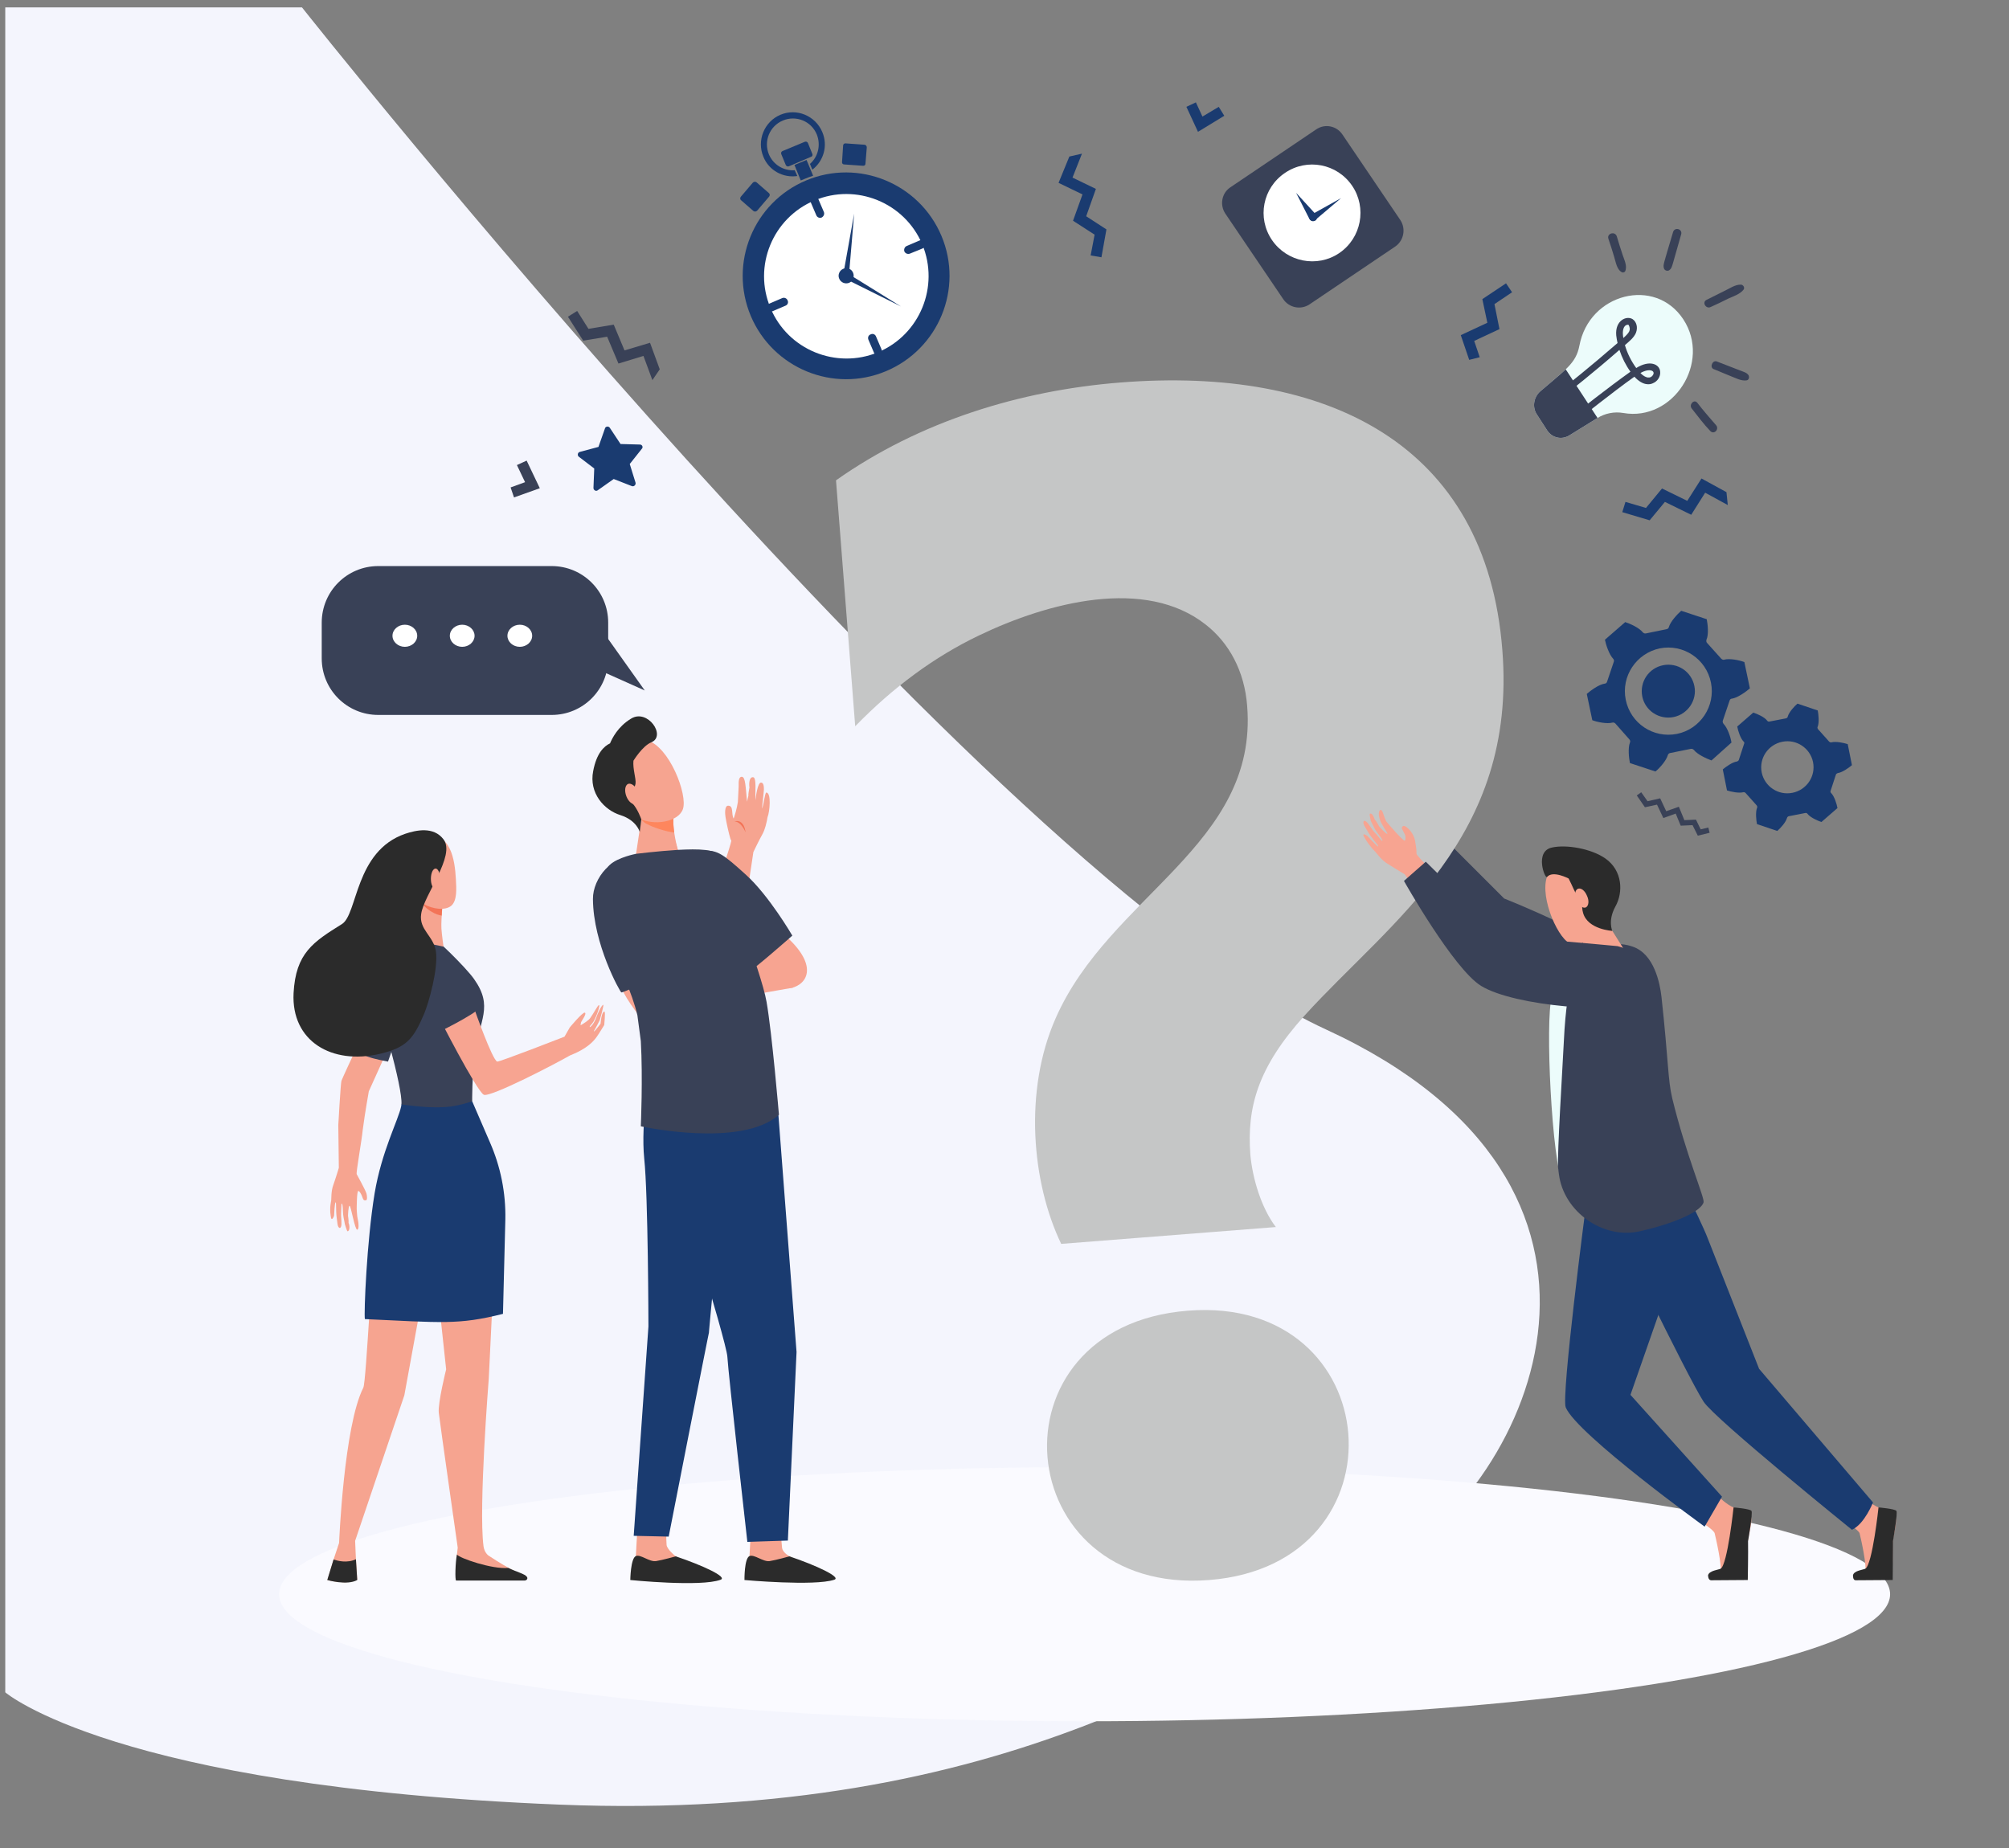 <?xml version="1.0" encoding="utf-8"?>
<!-- Generator: Adobe Illustrator 16.0.0, SVG Export Plug-In . SVG Version: 6.00 Build 0)  -->
<!DOCTYPE svg PUBLIC "-//W3C//DTD SVG 1.1//EN" "http://www.w3.org/Graphics/SVG/1.1/DTD/svg11.dtd">
<svg version="1.1" id="Layer_1" xmlns="http://www.w3.org/2000/svg" xmlns:xlink="http://www.w3.org/1999/xlink" x="0px" y="0px"
	 width="216.48px" height="199.199px" viewBox="0 0 216.48 199.199" enable-background="new 0 0 216.48 199.199"
	 xml:space="preserve">
<rect x="0" y="0" width="216.48" height="199.199" fill="#808080" stroke="none"/>
<g id="Layer_x0020_1">
	<path fill="#F4F5FD" d="M32.542,0.799c0,0,73.87,93.372,110.352,110.153c36.481,16.81,22.563,48.5,6.235,58.081
		c-16.326,9.609-40.79,27.383-88.808,25.455c-47.99-1.928-59.754-12.104-59.754-12.104V0.799H32.542z"/>
	<ellipse fill="#FAFAFF" cx="116.871" cy="171.812" rx="86.797" ry="13.691"/>
	<path fill="#1A3B70" d="M95.47,40.002c-5.669,2.381-12.188-0.312-14.57-5.953c-2.381-5.669,0.284-12.217,5.953-14.598
		c5.669-2.382,12.217,0.312,14.598,5.98C103.832,31.102,101.139,37.621,95.47,40.002z"/>
	<path fill="#1A3B70" d="M95.356,39.747c-5.499,2.296-11.877-0.313-14.201-5.812c-2.296-5.527,0.312-11.905,5.811-14.229
		c5.528-2.296,11.906,0.312,14.23,5.839C103.492,31.044,100.884,37.422,95.356,39.747z"/>
	<path fill="#FFFFFF" d="M99.382,26.339c1.871,4.535-0.255,9.723-4.762,11.622c-4.507,1.871-9.723-0.255-11.594-4.763
		c-1.899-4.507,0.227-9.694,4.734-11.593C92.267,19.706,97.482,21.832,99.382,26.339z"/>
	<path fill="#FFFFFF" d="M94.421,37.479c-4.28,1.786-9.212-0.227-10.998-4.507c-1.786-4.252,0.227-9.212,4.507-10.998
		s9.212,0.227,10.999,4.507C100.714,30.761,98.701,35.694,94.421,37.479z"/>
	<path fill="#1A3B70" d="M84.301,32.121l-1.389,0.596c-0.227,0.085-0.34,0.34-0.255,0.596c0.114,0.227,0.369,0.312,0.596,0.227
		l1.389-0.596c0.227-0.085,0.34-0.34,0.227-0.566C84.783,32.15,84.528,32.036,84.301,32.121z"/>
	<path fill="#1A3B70" d="M93.826,36.033c-0.255,0.085-0.34,0.34-0.255,0.567l0.595,1.389c0.085,0.227,0.34,0.34,0.567,0.255
		c0.227-0.113,0.34-0.368,0.255-0.595l-0.595-1.39C94.308,36.033,94.053,35.92,93.826,36.033z"/>
	<path fill="#1A3B70" d="M99.098,25.914l-1.389,0.595c-0.227,0.085-0.34,0.369-0.255,0.596c0.113,0.227,0.369,0.312,0.595,0.227
		l1.389-0.567c0.227-0.113,0.34-0.368,0.255-0.595C99.58,25.943,99.325,25.829,99.098,25.914z"/>
	<path fill="#1A3B70" d="M87.618,21.237c-0.227,0.085-0.34,0.341-0.255,0.567l0.595,1.389c0.085,0.227,0.34,0.34,0.567,0.255
		c0.227-0.113,0.34-0.368,0.255-0.595l-0.595-1.389C88.1,21.237,87.845,21.123,87.618,21.237z"/>
	<path fill="#1A3B70" d="M90.736,17.439l0.114-1.758c0-0.142,0.142-0.255,0.283-0.227l2.013,0.142c0.142,0,0.255,0.142,0.255,0.283
		l-0.142,1.758c0,0.142-0.113,0.255-0.283,0.227l-2.013-0.142C90.821,17.722,90.708,17.609,90.736,17.439z"/>
	<path fill="#1A3B70" d="M82.856,20.812l-1.333-1.162c-0.113-0.085-0.283-0.085-0.396,0.028l-1.304,1.53
		c-0.085,0.113-0.085,0.284,0.028,0.369l1.333,1.162c0.113,0.085,0.283,0.085,0.396-0.028l1.304-1.531
		C82.969,21.067,82.969,20.897,82.856,20.812z"/>
	<path fill="#1A3B70" d="M85.01,17.92c-0.113,0.057-0.284,0-0.34-0.142l-0.482-1.162c-0.057-0.142,0-0.283,0.142-0.34l2.381-0.992
		c0.142-0.057,0.283,0,0.34,0.113l0.482,1.19c0.057,0.113,0,0.283-0.142,0.312L85.01,17.92z"/>
	<path fill="#1A3B70" d="M85.634,18.346c-1.162,0.085-2.296-0.567-2.778-1.701c-0.595-1.445,0.085-3.062,1.502-3.656
		c1.417-0.596,3.061,0.057,3.656,1.502c0.454,1.134,0.142,2.409-0.737,3.175l0.255,0.624c1.219-0.936,1.701-2.58,1.077-4.054
		c-0.737-1.758-2.75-2.608-4.507-1.871s-2.58,2.778-1.842,4.535c0.595,1.475,2.126,2.296,3.656,2.069L85.634,18.346z"/>
	<path fill="#1A3B70" d="M86.768,19.252c0.284-0.113,0.567-0.227,0.851-0.312l-0.709-1.7l-1.304,0.538l0.68,1.673
		C86.456,19.395,86.626,19.309,86.768,19.252z"/>
	<path fill="#1A3B70" d="M91.927,29.401c0.17,0.425-0.028,0.907-0.425,1.077c-0.425,0.17-0.907-0.028-1.077-0.454
		c-0.17-0.396,0.028-0.878,0.425-1.048C91.274,28.777,91.756,28.976,91.927,29.401z"/>
	<path fill="#1A3B70" d="M92.04,23.023l-0.567,6.718c-0.028,0.17-0.17,0.313-0.34,0.283c-0.17,0-0.312-0.17-0.283-0.34
		C90.85,29.684,90.793,29.967,92.04,23.023z"/>
	<path fill="#1A3B70" d="M97.085,33.029l-6.038-3.005c-0.142-0.085-0.198-0.283-0.142-0.425c0.085-0.142,0.283-0.198,0.425-0.142
		C91.36,29.486,91.104,29.316,97.085,33.029z"/>
	<path fill="#1A3B70" d="M91.473,29.599c0.085,0.17,0,0.34-0.17,0.425c-0.17,0.086-0.368,0-0.425-0.17
		c-0.085-0.17,0-0.368,0.17-0.453C91.218,29.344,91.417,29.429,91.473,29.599z"/>
	<path fill="#1A3B70" d="M174.074,77.986c-0.085-0.085-0.198-0.142-0.313-0.113c-0.595,0.17-1.672-0.057-2.182-0.255l-0.596-2.835
		c0.426-0.368,1.305-1.021,1.928-1.105c0.113,0,0.227-0.085,0.255-0.198l0.737-2.183c0.028-0.113,0-0.227-0.085-0.312
		c-0.425-0.454-0.766-1.475-0.879-2.041l2.183-1.899c0.539,0.17,1.531,0.624,1.899,1.105c0.085,0.085,0.198,0.142,0.34,0.113
		l2.211-0.453c0.142-0.028,0.228-0.113,0.255-0.227c0.17-0.596,0.908-1.39,1.332-1.758l2.75,0.907
		c0.113,0.566,0.227,1.644-0.028,2.211c-0.028,0.113-0.028,0.255,0.058,0.34l1.529,1.701c0.086,0.085,0.199,0.142,0.313,0.113
		c0.596-0.17,1.672,0.057,2.183,0.255l0.595,2.835c-0.425,0.368-1.332,1.021-1.928,1.105c-0.113,0-0.227,0.085-0.254,0.198
		l-0.737,2.183c-0.028,0.113,0,0.227,0.085,0.34c0.426,0.426,0.766,1.446,0.85,2.013l-2.154,1.928
		c-0.538-0.198-1.529-0.652-1.898-1.134c-0.085-0.085-0.199-0.142-0.34-0.113l-2.24,0.453c-0.113,0.028-0.197,0.113-0.227,0.227
		c-0.17,0.596-0.906,1.418-1.332,1.758l-2.75-0.907c-0.113-0.538-0.227-1.644,0-2.211c0.057-0.113,0.029-0.227-0.057-0.34
		L174.074,77.986z M180.338,77.278L180.338,77.278c1.53-0.313,2.552-1.814,2.239-3.345c-0.313-1.56-1.814-2.552-3.373-2.24
		c-1.559,0.313-2.551,1.814-2.24,3.374C177.277,76.597,178.779,77.589,180.338,77.278z M180.707,79.091L180.707,79.091
		c2.523-0.51,4.167-3.004,3.656-5.527c-0.51-2.551-2.976-4.195-5.527-3.685c-2.522,0.538-4.166,3.005-3.656,5.527
		C175.689,77.957,178.156,79.602,180.707,79.091z"/>
	<path fill="#1A3B70" d="M192.556,88.162c0.027-0.085,0.084-0.17,0.197-0.198l1.758-0.341c0.113-0.028,0.199,0,0.256,0.085
		c0.311,0.397,1.076,0.737,1.502,0.879l1.729-1.502c-0.084-0.454-0.34-1.275-0.68-1.616c-0.086-0.057-0.086-0.17-0.057-0.255
		l0.566-1.729c0.029-0.085,0.113-0.142,0.199-0.17c0.481-0.057,1.189-0.566,1.53-0.851l-0.454-2.268
		c-0.425-0.142-1.275-0.312-1.729-0.198c-0.113,0.028-0.199,0-0.283-0.085l-1.191-1.332c-0.057-0.085-0.084-0.198-0.027-0.283
		c0.17-0.454,0.084-1.305,0-1.729l-2.184-0.737c-0.34,0.284-0.906,0.907-1.049,1.39c0,0.085-0.084,0.17-0.198,0.198l-1.757,0.34
		c-0.086,0.028-0.199,0-0.256-0.085c-0.283-0.396-1.076-0.737-1.502-0.879l-1.729,1.503c0.084,0.453,0.34,1.275,0.68,1.615
		c0.085,0.057,0.113,0.17,0.057,0.255l-0.566,1.729c-0.029,0.085-0.113,0.142-0.199,0.17c-0.481,0.057-1.19,0.567-1.53,0.851
		l0.454,2.268c0.424,0.142,1.275,0.312,1.729,0.198c0.113-0.028,0.198,0,0.283,0.085l1.191,1.333
		c0.057,0.085,0.084,0.198,0.027,0.283c-0.17,0.453-0.085,1.304,0,1.729l2.184,0.737C191.847,89.268,192.414,88.644,192.556,88.162z
		 M193.151,85.441L193.151,85.441c-1.53,0.313-3.005-0.68-3.317-2.183c-0.311-1.53,0.682-3.005,2.212-3.316s3.005,0.681,3.316,2.183
		C195.673,83.656,194.681,85.129,193.151,85.441z"/>
	<path fill="#1A3B70" d="M68.087,52.389l-1.956-0.765l-1.729,1.219c-0.198,0.142-0.454-0.028-0.454-0.255l0.085-2.098l-1.673-1.276
		c-0.17-0.142-0.113-0.453,0.114-0.51l2.012-0.539l0.709-2.012c0.057-0.199,0.368-0.256,0.51-0.057l1.162,1.757l2.098,0.057
		c0.227,0,0.369,0.283,0.198,0.454l-1.304,1.644l0.624,2.013C68.541,52.247,68.314,52.474,68.087,52.389z"/>
	<polygon fill="#394157" points="71.092,39.804 70.043,36.941 67.294,37.763 66.132,34.985 63.41,35.439 62.191,33.511 
		61.199,34.134 62.843,36.714 65.423,36.288 66.642,39.18 69.335,38.358 70.298,40.966 	"/>
	<polygon fill="#1A3B70" points="186.036,53.041 183.343,51.568 181.812,53.977 179.091,52.645 177.362,54.742 175.151,54.09 
		174.81,55.196 177.759,56.074 179.403,54.09 182.238,55.479 183.74,53.098 186.177,54.43 	"/>
	<polygon fill="#1A3B70" points="115.227,16.871 114.065,19.706 116.644,20.953 115.625,23.788 117.949,25.29 117.523,27.53 
		118.685,27.728 119.224,24.724 117.042,23.306 118.089,20.358 115.568,19.139 116.587,16.56 	"/>
	<polygon fill="#394157" points="182.947,90.062 182.379,88.928 181.103,88.985 180.565,87.68 179.233,88.162 178.552,86.716 
		177.249,87 176.37,85.725 176.851,85.384 177.533,86.348 178.892,86.036 179.544,87.425 180.906,86.944 181.5,88.389 
		182.748,88.332 183.257,89.381 184.08,89.183 184.222,89.749 	"/>
	<polygon fill="#1A3B70" points="159.447,38.499 158.852,36.742 161.574,35.467 161.035,32.774 162.933,31.498 162.282,30.534 
		159.73,32.236 160.269,34.786 157.406,36.118 158.314,38.783 	"/>
	<path fill="#ECFCFB" d="M181.387,34.418c3.032,4.62-1.077,11.026-6.463,10.091c-0.964-0.17-1.984,0.028-2.835,0.567l-2.977,1.842
		c-0.822,0.511-1.842,0.284-2.381-0.51l-1.134-1.758c-0.511-0.766-0.34-1.871,0.397-2.494c2.692-2.324,3.826-2.977,4.195-4.904
		C171.24,31.612,178.354,29.797,181.387,34.418z"/>
	<path fill="#394157" d="M174.3,36.969c-0.057-0.255-0.113-0.539-0.142-0.822c-0.142-1.615,1.105-2.154,1.757-1.757
		c0.426,0.283,0.596,0.878,0.369,1.474c-0.227,0.538-0.709,0.907-1.19,1.332c0.255,0.879,0.681,1.729,1.219,2.466
		c1.446-0.906,2.522-0.425,2.579,0.397c0.057,0.51-0.283,1.049-0.793,1.247c-0.283,0.142-1.049,0.312-1.984-0.709
		c-2.467,1.758-5.697,4.365-5.727,4.365l-0.396-0.566c0-0.028,3.232-2.579,5.697-4.337c-0.51-0.709-0.906-1.503-1.189-2.353
		c-2.835,2.494-5.33,4.422-5.414,4.507l-0.397-0.567C168.858,41.504,171.267,39.605,174.3,36.969z M175.492,35.013L175.492,35.013
		c-0.228-0.085-0.795,0.142-0.567,1.417C175.576,35.835,175.775,35.58,175.492,35.013z M176.767,40.2L176.767,40.2
		c0.34,0.368,0.906,0.709,1.275,0.312C178.496,40.002,177.816,39.605,176.767,40.2z"/>
	<path fill="#394157" d="M172.146,45.048c0,0-0.028,0.028-0.057,0.028l-2.977,1.842c-0.822,0.511-1.842,0.284-2.381-0.51
		l-1.134-1.758c-0.511-0.766-0.34-1.871,0.397-2.494c1.189-1.021,2.068-1.729,2.721-2.353L172.146,45.048z"/>
	<path fill="#F6A490" d="M38.607,131.701c0,0-0.085-0.453-0.113-0.623c-0.028-0.198-0.057-0.766-0.057-0.766s0-1.956,0.17-1.956
		c0.142,0,0.312,0.341,0.369,0.482c0.028,0.113,0.113,0.255,0.142,0.368c0.057,0.142,0.17,0.198,0.34,0.142
		c0.142-0.028,0.085-0.538,0.028-0.736c-0.199-0.539-0.964-1.899-1.049-2.069c-0.085-0.171,0.539-3.601,0.652-4.791l0,0
		c0.255-1.956,0.624-3.94,0.652-4.139l3.458-7.653l-2.296-2.353c0,0-3.968,8.447-4.11,8.872c-0.085,0.227-0.34,4.763-0.34,4.763
		c0.028,2.268,0.057,4.252,0.057,4.62c0,0-0.34,1.134-0.595,1.843c-0.255,0.708-0.198,1.474-0.227,1.672
		c0,0.028-0.199,0.766-0.057,1.645c0.085,0.794,0.368,0,0.368,0s0.057-1.475,0.17-1.446c0.085,0.028,0,0.822,0.113,1.673
		c0.028,0.227,0.057,0.425,0.085,0.652c0.057,0.51,0.397,0.623,0.425,0.057c0-0.198,0-0.539-0.028-0.766
		c-0.028-0.255,0-0.511,0-0.709c0.028-0.453,0.028-0.765,0.028-0.736c0.028,0,0.085-0.085,0.113,0.142
		c0.057,0.283,0.028,0.907,0.113,1.304c0.057,0.227,0.142,0.737,0.142,0.737s0.227,0.765,0.284,0.765
		c0.255,0,0.255-0.623,0.113-0.906c0.028-0.228-0.057-0.766-0.057-0.766s0.028-1.077,0.17-1.077c0.142,0,0.567,2.607,0.822,2.579
		C38.721,132.495,38.607,131.701,38.607,131.701z"/>
	<path fill="#394157" d="M41.811,114.41c0,0-1.446-0.255-2.211-0.538c-1.021-0.397-1.672-0.709-1.672-0.709s1.105-4.79,2.495-7.682
		c0.567-1.19,1.162-1.786,1.984-1.928c0,0,1.701,1.134,1.644,3.827C44.021,108.032,41.811,114.41,41.811,114.41z"/>
	<path fill="#F6A490" d="M46.232,130.454l1.843,17.121c0,0-0.907,3.629-0.794,4.678c0.113,1.021,2.041,14.541,2.041,14.541
		l-0.085,0.737v2.239h7.086c0,0-1.502-0.681-3.6-2.069c-0.17-0.085-0.539-0.425-0.624-1.077c-0.539-4.167,0.567-18.028,0.567-18.028
		l0.879-18.085L46.232,130.454z"/>
	<path fill="#F6A490" d="M40.507,134.055c-0.397,0.113-1.021,14.854-1.361,15.505c-2.098,4.139-2.608,16.725-2.608,16.725
		l-0.595,1.785l-0.652,2.211c0,0,2.098,0.567,3.203-0.057l-0.142-2.183l-0.085-1.983l5.301-15.676l2.92-15.987L40.507,134.055z"/>
	<path fill="#394157" d="M51.08,105.51c-0.85-1.219-4.394-4.705-4.791-4.705c-1.134,0.028-4.904,0.028-5.641,0.425v0.822
		c0.028,3.685,0.51,7.342,1.417,10.913c0.652,2.466,1.275,5.131,1.19,6.066v0.028c2.183,2.154,5.612,1.983,7.625-0.369
		c0,0-0.028-2.636,0.284-5.045C51.646,109.875,53.206,108.515,51.08,105.51z"/>
	<path fill="#F6A490" d="M45.127,97.063c0,0,0.113,2.466-0.113,3.401c-0.198,0.907-0.482,0.992,1.361,1.275
		c0.708,0.114,1.417,0.284,1.417,0.284s-0.198-1.39-0.227-1.956c-0.057-0.936,0.227-3.884,0.227-3.884L45.127,97.063z"/>
	<path fill="#F37457" d="M46.544,98.281c0.369,0.227,0.737,0.341,1.049,0.397c0.057-1.162,0.198-2.495,0.198-2.495l-2.522,0.851
		C45.552,97.517,45.978,97.97,46.544,98.281z"/>
	<path fill="#F6A490" d="M45.722,90.175c0,0-1.049,0.396-1.616,1.53c-0.595,1.162-0.822,4.422,1.474,5.697
		c1.134,0.624,2.438,0.737,3.062,0.199c0.624-0.567,0.539-1.814,0.482-2.863C49.011,92.669,48.557,89.523,45.722,90.175z"/>
	<path fill="#F6A490" d="M44.05,94.285c0.113,0.538-0.057,1.048-0.396,1.162c-0.34,0.113-0.737-0.256-0.851-0.794
		c-0.142-0.539,0.028-1.077,0.369-1.162C43.54,93.378,43.908,93.718,44.05,94.285z"/>
	<path fill="#2B2B2B" d="M38.353,168.041c-0.964,0.454-1.984,0.171-2.41,0.028l-0.68,2.211c0,0,2.126,0.624,3.231,0L38.353,168.041z
		"/>
	<path fill="#F37457" d="M39.288,142.814L39.288,142.814L39.288,142.814z"/>
	<path fill="#2B2B2B" d="M49.152,170.338h7.398c0.255-0.029,0.34-0.256,0.227-0.397c-0.198-0.312-1.049-0.51-2.013-0.964
		c-1.701,0.17-5.272-1.049-5.527-1.445C49.067,168.354,49.011,170.309,49.152,170.338z"/>
	<path fill="#F7A491" d="M64.006,111.094c0.142-0.198,0.624-1.162,0.624-1.162s0.482-1.672,0.368-1.644
		c-0.057,0-0.255,0.227-0.482,0.736c-0.17,0.313-0.312,0.851-0.481,1.105c-0.255,0.482-0.567,0.681-0.482,0.482
		c0.057-0.113,0.227-0.227,0.396-0.511c0.397-0.68,0.737-1.785,0.595-1.785c-0.142,0.028-0.51,0.793-0.935,1.389
		c-0.199,0.283-0.708,0.595-1.049,0.794c0-0.142,0.057-0.284,0.057-0.341c0.057-0.142,0.652-0.936,0.397-1.021
		c-0.227-0.085-1.616,1.588-1.616,1.588l-0.567,0.992l-0.057,0.028l0,0c0,0-6.974,2.721-7.2,2.664
		c-0.539-0.198-2.438-5.612-2.438-5.612l-3.884,0.709c-0.057-0.028,4.11,8.078,4.875,8.476c0.681,0.34,7.909-3.431,9.27-4.224
		c1.899-0.737,2.608-1.588,2.919-2.041c0.17-0.227,0.794-1.247,0.794-1.247s0.142-1.418,0.028-1.446
		c-0.34-0.028-0.425,1.304-0.425,1.304s-0.482,0.624-0.567,0.709C63.949,111.264,64.006,111.094,64.006,111.094z"/>
	<path fill="#394157" d="M44.73,104.065c-0.539,2.268,2.296,7.284,2.296,7.284s4.053-1.955,4.762-2.806c0,0-2.778-4.592-2.948-4.904
		c-0.368-0.651-1.701-1.984-2.58-1.757C45.694,102.052,44.73,104.065,44.73,104.065z"/>
	<path fill="#2B2B2B" d="M45.382,98.508c0.283-2.068,3.742-6.292,2.409-8.05c-1.077-1.417-2.948-0.992-4.138-0.596
		c-5.415,1.871-5.103,8.646-6.803,9.723c-3.09,1.928-4.989,3.118-5.216,7.455c-0.255,5.159,4.11,7.768,9.354,6.521
		c2.834-0.681,3.571-1.616,4.705-4.28c0.51-1.191,1.559-4.933,1.276-6.775C46.714,100.862,45.127,100.181,45.382,98.508z"/>
	<path fill="#F6A490" d="M47.423,94.71c0,0.623-0.227,1.105-0.482,1.105c-0.284,0-0.51-0.482-0.51-1.105
		c0-0.624,0.227-1.105,0.51-1.105C47.196,93.605,47.423,94.086,47.423,94.71z"/>
	<path fill="#1A3B70" d="M54.198,141.595l0.255-10.177c0.057-2.862-0.51-5.697-1.672-8.334l-1.899-4.394
		c-0.793,0.256-1.531,0.454-2.324,0.567c-1.786,0.198-3.543,0-5.301-0.227c0,0.085-0.028,0.142-0.028,0.198
		c-0.312,1.502-2.098,4.818-2.863,9.383c-0.85,5.187-1.162,12.926-1.049,13.549C47.48,142.531,49.407,142.814,54.198,141.595z"/>
	<path fill="#394157" d="M155.932,90.685l6.151,6.151c0,0,11.707,4.592,13.011,7.398c1.304,2.834-1.162,2.692-3.911,2.296
		c-2.75-0.396-10.545-5.244-10.545-5.244l-7.144-8.221L155.932,90.685z"/>
	<path fill="#ECFCFB" d="M173.932,103.016l-1.53-0.539l-2.949,1.36c0,0-1.502,1.049-2.238,3.601c-0.737,2.551,0,17.801,1.219,20.268
		C169.652,130.143,173.932,103.016,173.932,103.016z"/>
	<path fill="#F6A490" d="M183.598,164.215c0,0,1.077,0.708,1.162,1.021c0.085,0.312,0.879,3.77,0.595,4.195
		c-0.311,0.396-1.389,0.198-0.963,0.481c0.312,0.227,2.353,0.396,3.685,0.057c0.368-0.113,0.198-3.345,0.255-3.854
		c0.086-0.709,0.596-2.354,0.283-2.778c-0.141-0.198-0.992-0.567-1.757-0.851c-0.794-0.312-1.673-1.19-1.673-1.19L183.598,164.215z"
		/>
	<path fill="#2B2B2B" d="M186.801,162.457c0,0-0.651,6.151-1.39,6.604c-0.197,0.113-1.246,0.199-1.359,0.709
		c0,0.028,0,0.51,0.311,0.538l3.969-0.028c0,0,0.057-3.004,0.029-4.194c0,0,0.538-3.033,0.367-3.26
		C188.558,162.599,186.801,162.457,186.801,162.457z"/>
	<path fill="#F6A490" d="M199.189,164.215c0,0,1.076,0.708,1.189,1.021c0.086,0.312,0.879,3.77,0.567,4.195
		c-0.283,0.396-1.389,0.198-0.964,0.481c0.313,0.227,2.381,0.396,3.686,0.057c0.396-0.113,0.227-3.345,0.283-3.854
		c0.085-0.709,0.566-2.354,0.255-2.778c-0.142-0.198-0.964-0.567-1.729-0.851c-0.793-0.312-1.7-1.19-1.7-1.19L199.189,164.215z"/>
	<path fill="#1A3B70" d="M179.601,124.218c0,0,3.656,7.257,4.395,9.185l5.555,14.116l12.274,14.4c0,0-0.907,2.324-2.268,2.947
		c0,0-14.769-11.934-15.987-13.804c-1.843-2.863-10.289-20.41-10.289-20.41l-1.56-3.373L179.601,124.218z"/>
	<path fill="#1A3B70" d="M170.786,124.161l0.057,6.151c0,0-2.636,20.183-2.126,21.373c1.247,2.92,14.967,12.841,14.967,12.841
		l1.871-3.231l-9.865-10.97l3.742-10.715c1.049-2.466,3.26-7.285,3.203-9.978c-0.057-2.297-4.621-7.654-4.621-7.654L170.786,124.161
		z"/>
	<path fill="#394157" d="M176.71,132.694c3.628-0.821,6.576-2.098,6.859-3.118c0.142-0.453-1.871-5.045-3.373-11.196
		c-0.482-2.013-0.396-3.912-1.162-10.941c-0.17-1.503-0.794-4.621-3.09-5.414c-0.822-0.284-1.275-0.256-1.275-0.256
		c-0.029,0-2.948,0.029-4.281,0.766c-0.311,0.454-1.559,2.892-1.87,9.581c-0.142,2.892-0.737,12.246-0.624,13.776
		c0.029,0.227,0.057,0.453,0.086,0.652C168.49,130.596,172.742,133.601,176.71,132.694z"/>
	<path fill="#F6A490" d="M169.963,107.664h0.028c1.475-0.17,5.188-5.046,5.188-5.046l0,0l-2.296-3.656c0,0-3.373,0.623-2.722,1.672
		c0.652,1.021,1.021,3.487,1.021,3.487c0,0.028-0.029,0.057-0.029,0.113C170.927,104.744,170.162,106.219,169.963,107.664z"/>
	<path fill="#F6A490" d="M170.162,100.634c-0.651-1.049,2.722-1.672,2.722-1.672l0.198,0.312c0,0.255-0.028,0.482-0.113,0.709
		c-0.369,1.021-1.247,1.928-2.154,2.353C170.644,101.711,170.445,101.031,170.162,100.634z"/>
	<path fill="#F6A490" d="M170.984,93.237c0.057-0.086,2.637,4.138,2.013,5.867c-0.624,1.758-2.692,3.146-3.911,2.522
		c-1.361-0.708-3.431-5.527-2.184-7.597C168.15,91.989,170.984,93.237,170.984,93.237z"/>
	<path fill="#2B2B2B" d="M167.242,91.337c1.531-0.341,4.225,0.113,5.755,1.19c1.843,1.304,1.928,3.628,1.077,5.159
		c-0.85,1.53-0.34,2.636-0.34,2.636s-2.637-0.142-3.146-1.928c-0.227-0.765,0.057-1.275-0.453-1.7
		c-0.397-0.313-0.709-1.275-1.105-2.013c0,0-1.701-0.907-2.325-0.17C166.477,94.767,165.315,91.734,167.242,91.337z"/>
	<path fill="#F6A490" d="M169.878,97.034c0.227,0.539,0.652,0.879,0.992,0.766c0.313-0.142,0.396-0.709,0.142-1.247
		c-0.227-0.567-0.651-0.907-0.991-0.766C169.708,95.929,169.624,96.468,169.878,97.034z"/>
	<path fill="#2B2B2B" d="M202.419,162.457c0,0-0.651,6.151-1.417,6.604c-0.198,0.113-1.247,0.199-1.332,0.709
		c0,0.028-0.028,0.538,0.283,0.538l3.997-0.028c0,0,0.028-3.004,0.028-4.194c0,0,0.538-3.033,0.368-3.26
		C204.149,162.599,202.419,162.457,202.419,162.457z"/>
	<path fill="#C5C6C6" d="M114.349,134.055c-3.176-6.605-4.055-16.498-0.596-24.321c5.811-13.237,21.826-18.651,20.636-33.646
		c-0.284-3.771-1.956-6.804-4.45-8.76c-6.52-5.158-16.979-2.438-24.463,1.162c-4.791,2.297-9.212,5.557-13.323,9.78l-2.069-26.504
		c8.986-6.35,19.842-9.694,30.671-10.545c22.223-1.758,39.4,6.576,41.129,28.828c1.616,20.268-12.104,29.253-21.287,39.373
		c-5.103,5.641-6.236,9.949-5.867,14.995c0.227,2.579,1.189,5.782,2.749,7.823L114.349,134.055z M130.307,170.281L130.307,170.281
		c-21.6,1.701-24.123-27.325-2.296-29.026C149.498,139.554,151.822,168.58,130.307,170.281z"/>
	<path fill="#F7A491" d="M152.644,92.045c-0.057-0.198,0.085-0.057-0.17-1.474c-0.085-0.425-0.34-0.851-0.539-1.077
		c-0.113-0.142-0.34-0.34-0.481-0.425c-0.255-0.171-0.454,0.085-0.397,0.227c0.057,0.113,0.313,0.595,0.369,0.737
		c0.028,0.142,0.057,0.453-0.057,0.566s-1.899-1.928-2.013-2.098c-0.085-0.17-0.312-0.822-0.312-0.822s-0.143-0.51-0.34-0.368
		c-0.113,0.085-0.256,0.481,0.084,1.275c0.34,0.681,0.766,1.219,0.709,1.275c-0.113,0.085-0.906-0.821-0.906-0.821
		s-0.256-0.539-0.454-0.709c-0.114-0.34-0.312-0.766-0.538-0.624c-0.057,0.057,0.113,0.766,0.113,0.766s0.254,0.511,0.367,0.737
		c0.199,0.425,0.682,0.936,0.822,1.219c0.143,0.227,0,0.17,0,0.198s-0.197-0.255-0.51-0.623c-0.142-0.171-0.369-0.369-0.51-0.596
		c-0.143-0.227-0.369-0.539-0.511-0.709c-0.397-0.481-0.624-0.142-0.312,0.369c0.113,0.198,0.255,0.396,0.368,0.623
		c0.511,0.822,1.163,1.446,1.077,1.531c-0.057,0.085-1.162-1.134-1.162-1.134s-0.736-0.511-0.283,0.227
		c0.51,0.879,1.077,1.417,1.105,1.445c0.17,0.17,0.652,0.907,1.36,1.332c0.709,0.454,1.843,1.134,1.843,1.134
		c0.142,0.171,0.453,0.681,0.936,1.39l1.701-2.041C153.41,92.952,152.672,92.159,152.644,92.045z"/>
	<path fill="#394157" d="M151.283,94.937l2.354-2.069l8.107,7.994c0,0,12.5,1.077,12.557,1.105l0.482,0.142
		c4.563,1.587,2.692,5.272,1.814,5.867c-2.041,1.333-13.38,0.511-17.008-1.729C156.613,104.405,151.283,94.937,151.283,94.937z"/>
	<path fill="#F7A491" d="M66.982,106.361c0.113,0.34,0.142,0.453,0.255,0.68c0.765,1.446,2.466,3.487,2.466,3.487l1.333-3.203
		c0,0-0.227-0.992-0.595-2.438C69.165,105.255,67.946,105.453,66.982,106.361z"/>
	<path fill="#394157" d="M74.607,103.611c0,0-7.398,3.401-7.653,3.345c-0.142-0.057-3.033-5.216-3.062-10.063
		c-0.028-2.239,2.154-4.933,4.592-4.394c1.219,0.283,1.19,0.651,3.005,3.458C73.303,98.764,74.607,103.611,74.607,103.611z"/>
	<path fill="#F6A490" d="M80.928,164.64l-0.17,3.118c-0.057,0.396-0.312,1.36-0.312,1.729c0,1.332,5.981-1.162,4.649-1.758
		c-0.142-0.057-0.765-0.453-0.822-0.907c-0.057-0.708-0.198-2.126-0.198-2.126L80.928,164.64z"/>
	<path fill="#2B2B2B" d="M85.067,167.73c0,0-1.417,0.396-2.126,0.511c-0.708,0.113-1.672-0.766-2.183-0.539
		c-0.567,0.255-0.539,2.579-0.539,2.579s7.54,0.681,9.666-0.028C90.736,169.997,87.93,168.694,85.067,167.73z"/>
	<path fill="#F6A490" d="M68.683,164.64l-0.17,3.118c-0.085,0.396-0.34,1.36-0.34,1.729c0,1.332,6.009-1.162,4.649-1.758
		c-0.113-0.057-0.936-0.766-0.992-1.219c-0.057-0.709-0.028-1.814-0.028-1.814L68.683,164.64z"/>
	<path fill="#2B2B2B" d="M72.821,167.73c0,0-1.417,0.396-2.126,0.511c-0.737,0.113-1.672-0.766-2.183-0.539
		c-0.567,0.255-0.595,2.579-0.595,2.579s7.597,0.766,9.723-0.028C78.462,169.969,75.684,168.694,72.821,167.73z"/>
	<path fill="#F6A490" d="M70.497,108.089l5.272-7.88c0.028-0.085,0.085-0.227,0.17-0.425c0.255-0.794,0.793-2.41,1.275-4.025
		l0.028-0.028c0.142-0.567,0.454-1.56,0.766-2.494c0.34-1.077,0.765-2.382,0.793-2.608c0-0.057-0.028-0.113-0.085-0.198
		c-0.17-0.539-0.454-1.814-0.539-2.381c-0.057-0.341-0.113-1.219,0.283-1.219c0.624,0,0.312,0.878,0.596,1.389
		c0.113-0.34,0.34-1.049,0.453-1.786l0.085-1.672c0.028-0.113-0.114-1.049,0.34-1.049l0,0c0.397,0.028,0.397,1.021,0.567,2.692
		c0.028-0.198,0.085-0.425,0.142-0.651c-0.028-0.114,0.057-0.596,0.113-0.879c-0.057-0.454-0.028-1.19,0.425-1.105
		c0.255,0.028,0.227,1.049,0.227,1.049c0,0.142-0.028,1.219,0,1.417c0.028-0.34,0.227-1.899,0.595-1.899
		c0.284,0,0.312,0.426,0.312,0.737c0,0.198-0.199,1.871-0.199,2.069c0.142-0.255,0.312-1.729,0.454-1.729
		c0.567,0,0.369,2.098,0.142,2.637c-0.028,0.057-0.028,0.17-0.057,0.312c-0.085,0.368-0.198,0.992-0.51,1.559
		c-0.368,0.652-0.878,1.729-0.963,1.899c-0.057,0.341-0.227,1.531-0.454,3.033c-0.085,0.652-0.199,1.36-0.284,2.098h-0.028
		c0,0.17-0.113,0.652-0.539,2.551c-0.567,2.608-0.624,2.722-0.652,2.778c-0.255,0.453-5.953,8.702-6.18,9.042l-0.142,0.228
		L70.497,108.089z"/>
	<path fill="#F37457" d="M80.333,89.693c0,0-0.454-1.162-1.19-1.162c0,0,0.425-0.17,0.765,0.142
		C80.276,88.985,80.333,89.693,80.333,89.693z"/>
	<path fill="#F6A490" d="M69.221,87.453l-0.68,4.563c0,0,2.608,2.211,4.11,1.758c1.275-0.396,0.396-2.154,0.396-2.154
		s-0.68-2.438-0.453-3.741C72.793,86.603,69.221,87.453,69.221,87.453z"/>
	<path fill="#FE865D" d="M69.731,88.814c0.624,0.341,1.928,0.794,2.92,0.907c-0.085-0.651-0.142-1.332-0.057-1.842
		c0.085-0.596-0.624-0.737-1.417-0.709c-1.021,0.085-1.956,0.283-1.956,0.283l-0.113,0.879
		C69.306,88.531,69.505,88.729,69.731,88.814z"/>
	<path fill="#F6A490" d="M65.961,82.153c-0.113,0,1.021,5.131,2.778,6.01c1.758,0.879,4.365,0.425,4.847-0.964
		c0.539-1.531-1.445-6.746-3.883-7.427C67.237,79.119,65.961,82.153,65.961,82.153z"/>
	<path fill="#2B2B2B" d="M68.002,77.448c-1.417,0.851-2.041,2.126-2.268,2.664c-0.652,0.313-1.446,1.049-1.814,2.977
		c-0.482,2.381,1.191,4.224,2.948,4.762c1.757,0.567,2.069,1.814,2.069,1.814l0.17-1.36c0,0-0.397-1.162-0.992-1.758
		c-0.595-0.566,0.284-1.417,0.369-2.126c0.057-0.538-0.312-1.559-0.227-2.438c0,0,0.963-1.587,1.927-1.984
		C71.829,79.319,69.788,76.342,68.002,77.448z"/>
	<path fill="#F6A490" d="M68.739,85.327c0.227,0.596,0.142,1.162-0.227,1.304c-0.34,0.142-0.794-0.227-1.021-0.821
		c-0.227-0.596-0.142-1.191,0.198-1.333C68.031,84.364,68.513,84.733,68.739,85.327z"/>
	<path fill="#F7A491" d="M75.259,108.232l10.176-1.786c0,0-1.163-3.118-1.587-3.118c-0.425,0-7.682,3.401-7.682,3.401l-0.595,1.247
		L75.259,108.232z"/>
	<path fill="#1A3B70" d="M70.043,115.657c0,0-1.021,5.244-0.624,9.213c0.425,3.969,0.453,18.085,0.453,18.085l-1.587,22.563
		l3.77,0.085c0,0,4.422-22.563,4.337-21.968c-0.085,0.566,1.502-15.902,1.502-15.902l-5.301-12.558L70.043,115.657z"/>
	<path fill="#1A3B70" d="M71.036,115.431c0,0-0.681,4.706,0.17,6.775c0.822,2.069,7.086,22.364,7.171,24.009
		c0.085,1.673,2.154,19.956,2.154,19.956l4.366-0.142l0.935-20.324l-1.956-25.568l-1.928-6.463L71.036,115.431z"/>
	<path fill="#F6A490" d="M68.541,92.017c0,0,1.077,0.766,2.098,0.681c0.992-0.085,2.409-1.077,2.409-1.077l-0.198-0.709
		c0,0-2.58-0.425-2.665-0.368C70.128,90.6,68.541,92.017,68.541,92.017z"/>
	<path fill="#F7A491" d="M79.993,103.186c0,0,3.855,3.883,5.584,3.203c1.757-0.652,2.466-2.92-1.786-6.236
		C80.021,97.204,79.993,103.186,79.993,103.186z"/>
	<path fill="#394157" d="M82.601,107.976c-0.567-3.316-4.705-13.662-5.045-15.562c-0.142-0.936-2.381-0.936-4.507-0.822
		c-2.268,0.142-4.507,0.425-4.507,0.425s-1.984,0.369-2.863,1.22c-0.879,0.878-1.105,3.316,0.17,7.908
		c0.992,3.628,2.211,5.612,2.834,8.277c0.113,0.878,0.227,1.757,0.369,2.777c0.227,3.94,0,9.185,0,9.185s10.828,2.381,14.882-1.247
		C83.933,120.137,83.196,111.377,82.601,107.976z"/>
	<path fill="#394157" d="M85.378,100.833c0,0-4.251,3.741-4.507,3.741c-0.17,0-6.066-4.62-7.427-8.447
		c-0.765-2.098,0.822-4.45,2.636-4.45c1.247,0,1.814,0.34,4.28,2.579C82.856,96.496,85.378,100.833,85.378,100.833z"/>
	<path fill="#394157" d="M150.348,26.566l-9.241,6.236c-0.936,0.624-2.211,0.368-2.834-0.566l-6.236-9.213
		c-0.624-0.936-0.396-2.211,0.539-2.835l9.24-6.236c0.936-0.651,2.211-0.396,2.834,0.539l6.236,9.213
		C151.51,24.638,151.283,25.914,150.348,26.566z"/>
	<path fill="#FFFFFF" d="M145.699,20.018c1.616,2.381,0.992,5.641-1.389,7.257c-2.381,1.615-5.641,0.964-7.256-1.417
		c-1.616-2.382-0.992-5.613,1.417-7.229C140.852,17.013,144.083,17.637,145.699,20.018z"/>
	<path fill="#1A3B70" d="M139.662,20.783l2.154,2.353c0.142,0.17,0.142,0.425-0.028,0.596c-0.171,0.142-0.454,0.142-0.595-0.028
		c-0.029-0.028-0.057-0.057-0.086-0.085L139.662,20.783z"/>
	<path fill="#1A3B70" d="M141.306,23.136l3.203-1.786l-2.807,2.382c-0.143,0.142-0.369,0.113-0.51-0.028
		c-0.143-0.143-0.113-0.397,0.027-0.511C141.25,23.164,141.277,23.164,141.306,23.136z"/>
	<path fill="#394157" d="M59.442,77.05h-18.68c-3.373,0-6.094-2.721-6.094-6.094v-3.855c0-3.373,2.721-6.095,6.094-6.095h18.68
		c3.373,0,6.094,2.722,6.094,6.095v3.855C65.536,74.329,62.815,77.05,59.442,77.05z"/>
	<polygon fill="#394157" points="61.88,71.013 69.477,74.414 64.402,67.271 	"/>
	<path fill="#FFFFFF" d="M44.957,68.518c0,0.652-0.595,1.191-1.333,1.191c-0.737,0-1.332-0.539-1.332-1.191
		c0-0.651,0.595-1.19,1.332-1.19C44.362,67.327,44.957,67.866,44.957,68.518z"/>
	<path fill="#FFFFFF" d="M51.137,68.518c0,0.652-0.596,1.191-1.333,1.191s-1.332-0.539-1.332-1.191c0-0.651,0.595-1.19,1.332-1.19
		S51.137,67.866,51.137,68.518z"/>
	<path fill="#FFFFFF" d="M57.344,68.518c0,0.652-0.595,1.191-1.332,1.191c-0.737,0-1.333-0.539-1.333-1.191
		c0-0.651,0.595-1.19,1.333-1.19C56.749,67.327,57.344,67.866,57.344,68.518z"/>
	<polygon fill="#1A3B70" points="129.088,14.207 127.841,11.514 128.862,11.032 129.57,12.563 131.328,11.514 131.923,12.478 	"/>
	<polygon fill="#394157" points="58.167,52.616 55.388,53.609 55.02,52.531 56.579,51.964 55.7,50.121 56.749,49.64 	"/>
	<path fill="#394157" d="M173.308,25.715c0.227,0.652,0.426,1.305,0.624,1.956c0.17,0.539,0.283,1.361,0.794,1.645
		c0.113,0.085,0.312,0.057,0.396-0.085c0.256-0.567-0.113-1.247-0.283-1.786c-0.227-0.652-0.426-1.332-0.624-1.984
		C174.017,24.894,173.138,25.149,173.308,25.715z"/>
	<path fill="#394157" d="M180.282,25.007c-1.077,3.628-1.077,3.515-0.992,3.883c0.057,0.284,0.454,0.397,0.651,0.171
		c0.256-0.256,0.17-0.171,1.219-3.827C181.302,24.666,180.452,24.44,180.282,25.007z"/>
	<path fill="#394157" d="M184.335,33.085c0.652-0.283,1.275-0.595,1.898-0.906c0.567-0.256,1.275-0.482,1.645-0.964
		c0.17-0.228-0.057-0.539-0.283-0.539c-0.624-0.028-1.275,0.454-1.843,0.709c-0.624,0.312-1.247,0.623-1.871,0.936
		C183.371,32.575,183.825,33.341,184.335,33.085z"/>
	<path fill="#394157" d="M182.294,44.028c0.652,0.821,1.275,1.672,2.012,2.438c0.397,0.396,0.965-0.198,0.624-0.624
		c-0.681-0.793-1.389-1.587-2.04-2.438C182.549,42.979,181.955,43.602,182.294,44.028z"/>
	<path fill="#394157" d="M184.647,39.776c0.595,0.255,1.19,0.481,1.786,0.736c0.538,0.198,1.162,0.567,1.757,0.482
		c0.312-0.028,0.341-0.454,0.171-0.624c-0.228-0.255-0.341-0.227-1.616-0.737c-0.595-0.227-1.162-0.453-1.757-0.68
		C184.534,38.783,184.193,39.576,184.647,39.776z"/>
</g>
</svg>
